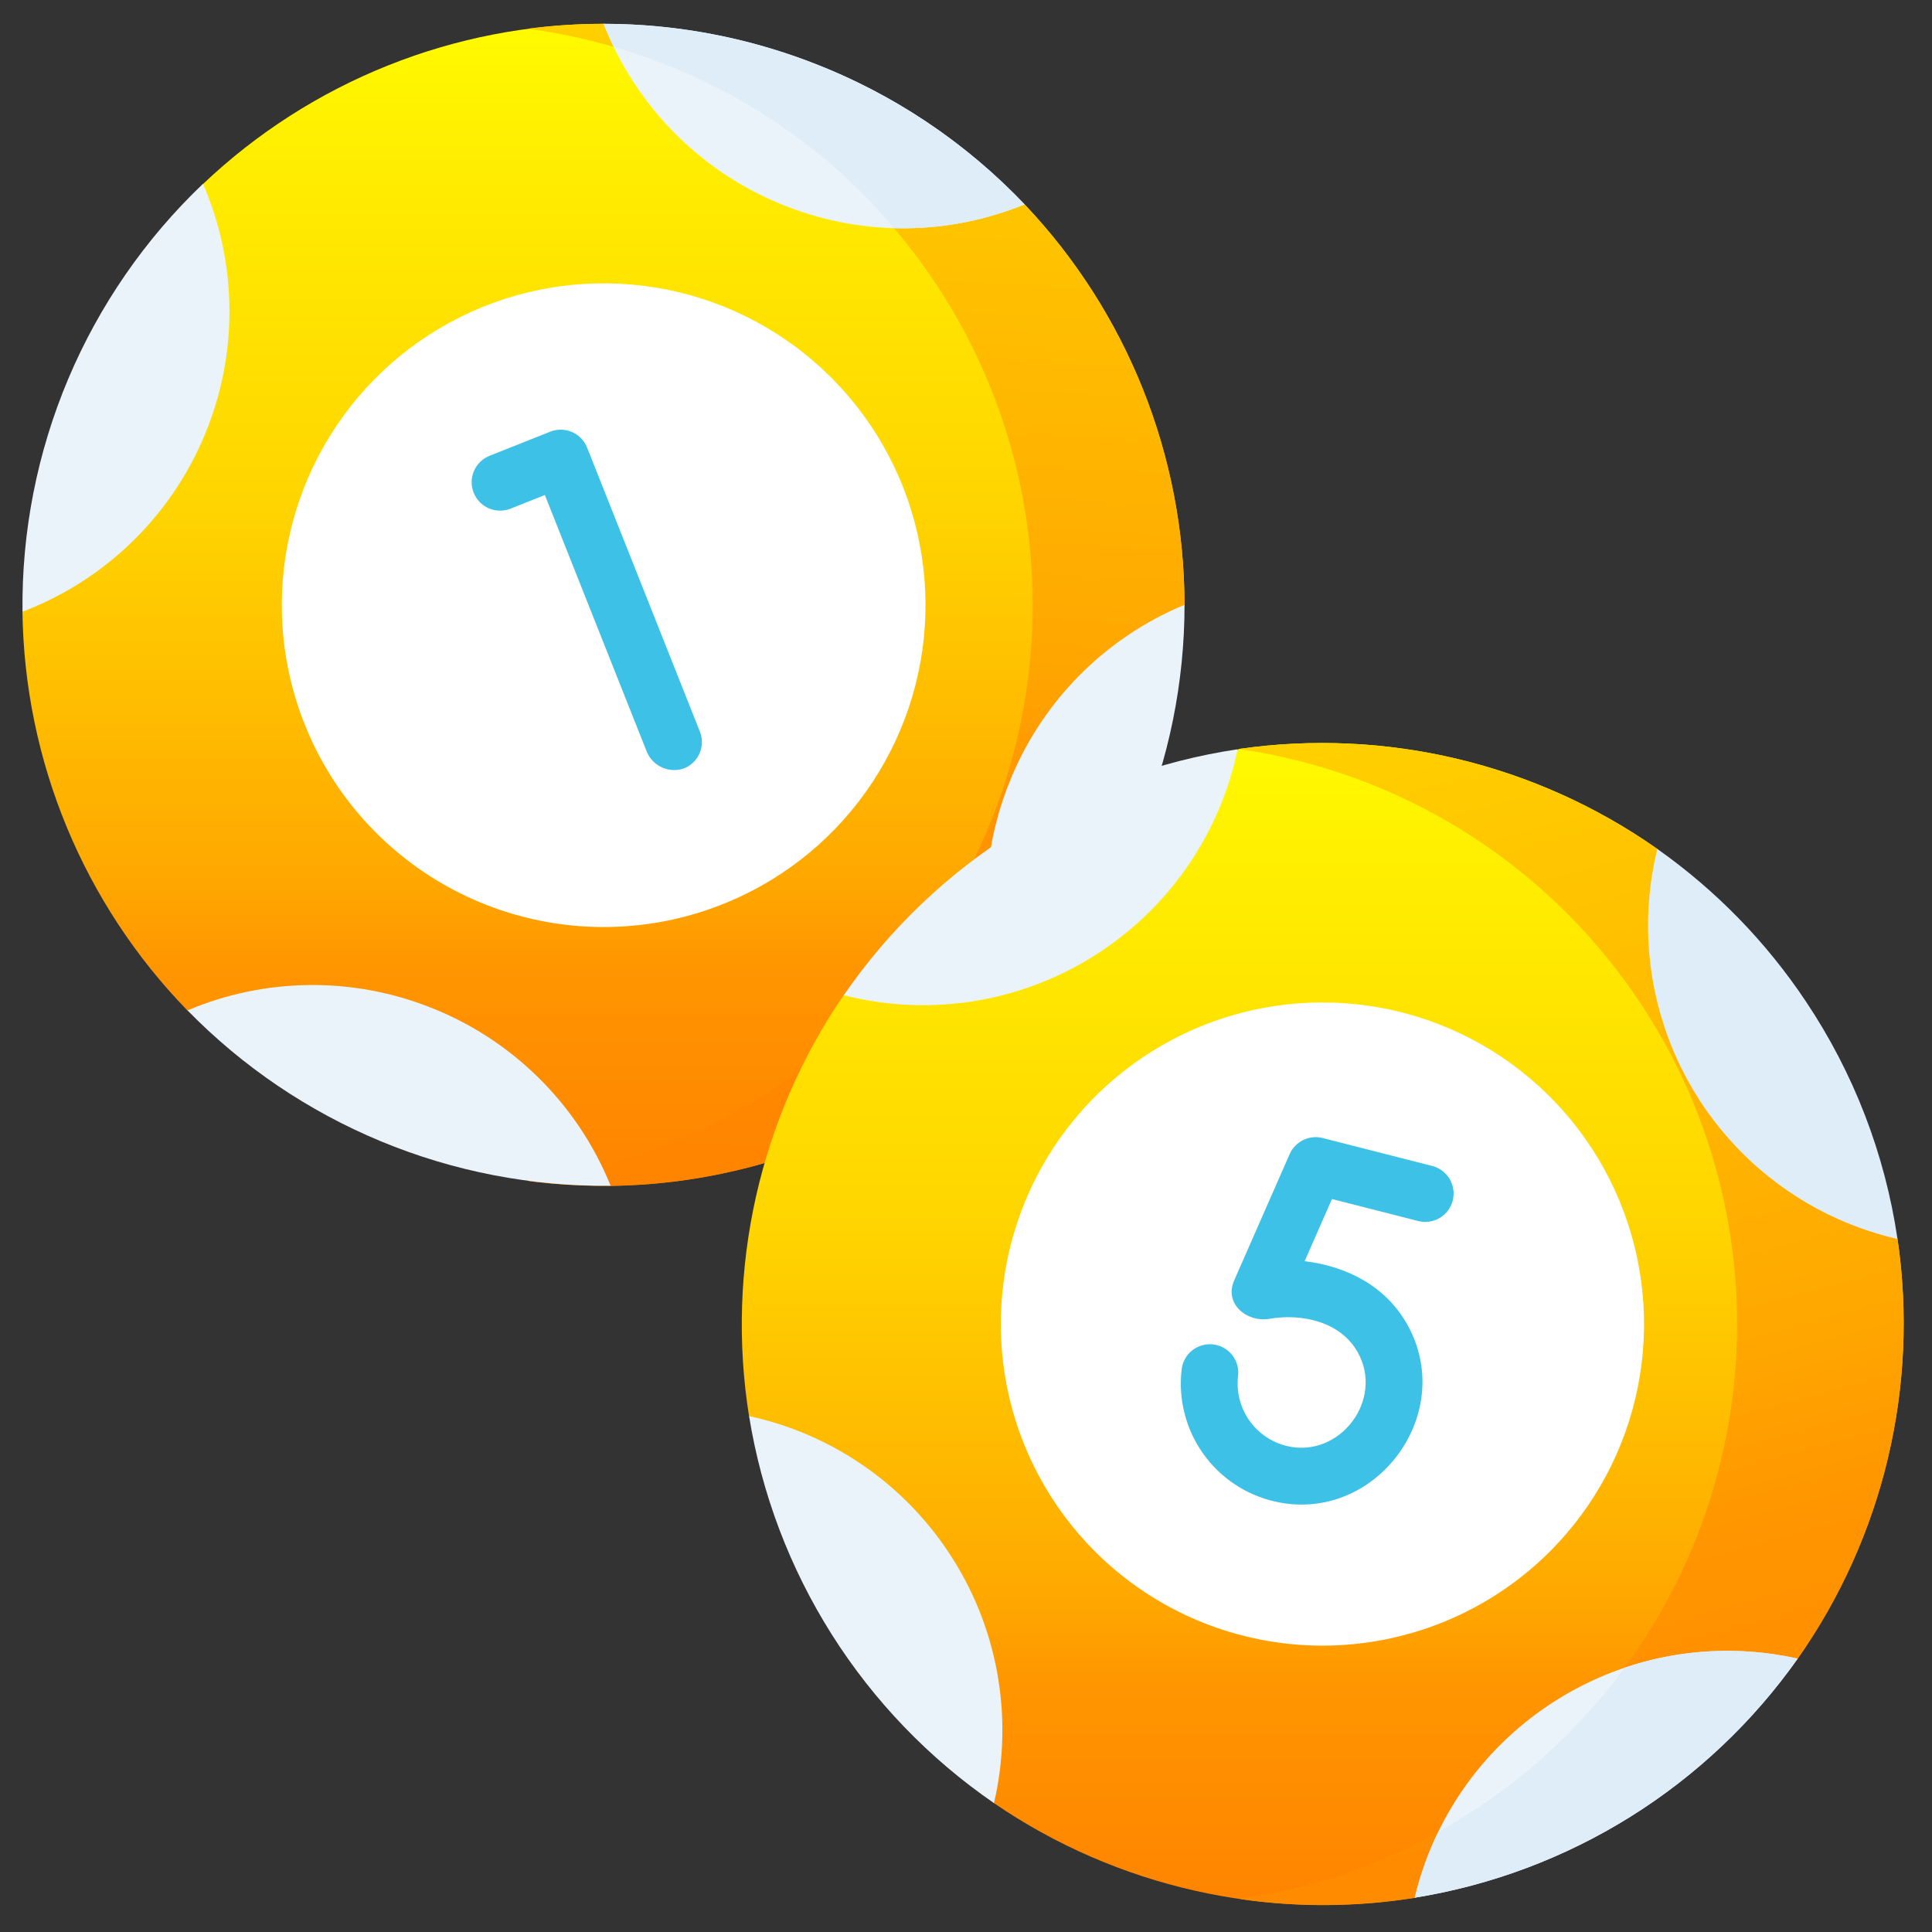 <svg width="50" height="50" viewBox="0 0 50 50" fill="none" xmlns="http://www.w3.org/2000/svg">
<rect x="0" y="0" width="50" height="50" fill="#333333" stroke="none"/>
<mask id="mask0_828_3790" style="mask-type:alpha" maskUnits="userSpaceOnUse" x="0" y="0" width="50" height="50">
<rect width="50" height="50" fill="#D9D9D9"/>
</mask>
<g mask="url(#mask0_828_3790)">
<path d="M26.118 26.421C23.352 29.111 19.661 30.639 15.803 30.692L4.853 26.154C2.162 23.388 0.634 19.696 0.581 15.838L5.252 4.764C8.05 2.106 11.76 0.621 15.62 0.616L26.515 5.288C29.17 8.087 30.651 11.796 30.655 15.653L26.118 26.421Z" fill="url(#paint0_linear_828_3790)"/>
<path d="M30.655 15.653C30.651 11.796 29.169 8.087 26.515 5.288L15.619 0.616C14.961 0.615 14.304 0.658 13.652 0.744C17.268 1.221 20.588 2.995 22.993 5.737C25.398 8.478 26.725 12.001 26.727 15.648C26.729 19.295 25.405 22.819 23.002 25.562C20.599 28.306 17.282 30.084 13.666 30.564C15.919 30.857 18.21 30.637 20.366 29.919C22.523 29.202 24.489 28.006 26.118 26.421L30.655 15.653Z" fill="url(#paint1_linear_828_3790)"/>
<path d="M5.379 11.053C6.166 9.02 6.121 6.758 5.253 4.757C3.756 6.184 2.569 7.903 1.765 9.808C0.962 11.713 0.559 13.763 0.582 15.831C1.672 15.416 2.663 14.776 3.489 13.953C4.316 13.13 4.96 12.142 5.379 11.053Z" fill="#EAF3F9"/>
<path d="M26.084 20.345C25.326 22.301 25.339 24.473 26.118 26.421C27.553 25.018 28.694 23.343 29.473 21.494C30.253 19.645 30.655 17.658 30.656 15.652C29.616 16.083 28.674 16.721 27.887 17.528C27.101 18.335 26.488 19.293 26.084 20.345Z" fill="#EAF3F9"/>
<path d="M21.03 1.626C19.304 0.959 17.471 0.616 15.621 0.616C16.041 1.692 16.68 2.669 17.499 3.484C18.318 4.3 19.298 4.935 20.377 5.349C22.355 6.115 24.552 6.093 26.515 5.289C24.982 3.675 23.108 2.424 21.03 1.626Z" fill="#EAF3F9"/>
<path d="M17.112 1.626C19.191 2.424 21.065 3.675 22.599 5.289C22.764 5.471 22.948 5.688 23.129 5.905C24.289 5.938 25.443 5.728 26.517 5.289C25.111 3.814 23.421 2.639 21.548 1.836C19.675 1.033 17.659 0.618 15.621 0.616C15.7 0.818 15.787 1.016 15.881 1.211C16.294 1.33 16.704 1.469 17.112 1.626Z" fill="#DEEDF8"/>
<path d="M11.086 26.052C9.075 25.273 6.839 25.308 4.853 26.149C6.277 27.606 7.981 28.759 9.863 29.539C11.745 30.319 13.766 30.709 15.803 30.687C15.376 29.632 14.737 28.677 13.926 27.88C13.114 27.082 12.148 26.46 11.086 26.052Z" fill="#EAF3F9"/>
<path d="M16.197 23.972C17.84 23.859 19.413 23.26 20.717 22.253C22.021 21.245 22.996 19.873 23.52 18.311C24.044 16.749 24.093 15.067 23.661 13.477C23.228 11.887 22.334 10.461 21.091 9.379C19.849 8.297 18.313 7.609 16.679 7.4C15.044 7.191 13.385 7.471 11.91 8.206C10.435 8.94 9.211 10.096 8.393 11.526C7.574 12.956 7.199 14.597 7.313 16.24C7.466 18.443 8.488 20.495 10.154 21.945C11.82 23.395 13.993 24.124 16.197 23.972Z" fill="white"/>
<path d="M32.062 19.383C35.869 18.834 39.742 19.759 42.891 21.97L49.108 32.063C49.667 35.881 48.742 39.768 46.524 42.925L36.614 49.114C32.803 49.72 28.906 48.843 25.722 46.664L19.385 36.649C18.778 32.838 19.655 28.939 21.835 25.755L32.062 19.383Z" fill="url(#paint2_linear_828_3790)"/>
<path d="M46.525 42.927C48.743 39.77 49.667 35.883 49.108 32.065L42.891 21.971C39.743 19.761 35.87 18.836 32.062 19.384C32.326 19.422 32.589 19.468 32.853 19.52C36.331 20.212 39.452 22.11 41.666 24.88C43.88 27.649 45.044 31.112 44.952 34.656C44.861 38.201 43.52 41.599 41.166 44.251C38.812 46.902 35.597 48.637 32.089 49.148C33.59 49.367 35.116 49.356 36.614 49.116L46.525 42.927Z" fill="url(#paint3_linear_828_3790)"/>
<path d="M28.509 24.61C30.322 23.4 31.587 21.525 32.029 19.391C29.984 19.696 28.024 20.419 26.271 21.514C24.518 22.609 23.008 24.053 21.837 25.756C22.967 26.045 24.145 26.092 25.295 25.894C26.445 25.697 27.54 25.259 28.509 24.61Z" fill="#EAF3F9"/>
<path d="M40.083 44.128C38.338 45.291 37.098 47.072 36.613 49.113C38.594 48.793 40.491 48.081 42.192 47.019C43.894 45.956 45.367 44.565 46.524 42.926C45.425 42.679 44.287 42.658 43.18 42.864C42.073 43.071 41.019 43.501 40.083 44.128Z" fill="#EAF3F9"/>
<path d="M42.046 43.158C41.009 44.572 39.732 45.792 38.273 46.765C37.928 46.996 37.578 47.209 37.222 47.408C36.958 47.953 36.754 48.524 36.613 49.112C38.594 48.792 40.491 48.08 42.193 47.018C43.895 45.955 45.367 44.564 46.525 42.925C45.039 42.592 43.49 42.673 42.046 43.158Z" fill="#DEEDF8"/>
<path d="M46.732 25.911C45.706 24.373 44.403 23.037 42.892 21.971C42.628 23.042 42.581 24.155 42.752 25.245C42.923 26.334 43.309 27.379 43.887 28.319C44.465 29.258 45.225 30.073 46.121 30.716C47.017 31.359 48.032 31.817 49.107 32.065C48.783 29.863 47.971 27.76 46.732 25.911Z" fill="#DEEDF8"/>
<path d="M24.538 40.157C23.341 38.362 21.493 37.105 19.386 36.649C19.711 38.66 20.44 40.584 21.53 42.306C22.619 44.027 24.046 45.51 25.724 46.664C25.983 45.556 26.011 44.407 25.807 43.287C25.603 42.168 25.171 41.102 24.538 40.157Z" fill="#EAF3F9"/>
<path d="M40.111 40.153C41.275 38.989 42.067 37.505 42.388 35.891C42.709 34.276 42.544 32.602 41.914 31.082C41.284 29.561 40.218 28.261 38.849 27.346C37.48 26.431 35.87 25.943 34.224 25.943C32.578 25.943 30.969 26.431 29.6 27.346C28.231 28.261 27.164 29.561 26.534 31.082C25.904 32.602 25.739 34.276 26.06 35.891C26.381 37.505 27.174 38.989 28.338 40.153C29.9 41.713 32.017 42.589 34.224 42.589C36.432 42.589 38.549 41.713 40.111 40.153Z" fill="white"/>
<path d="M13.213 13.164L14.101 12.811L16.747 19.475C16.826 19.65 16.968 19.79 17.144 19.866C17.32 19.942 17.519 19.95 17.701 19.887C17.882 19.816 18.027 19.674 18.105 19.496C18.182 19.317 18.185 19.114 18.113 18.933L15.194 11.583C15.158 11.493 15.105 11.412 15.038 11.342C14.971 11.273 14.891 11.218 14.802 11.18C14.713 11.142 14.618 11.121 14.522 11.12C14.425 11.118 14.329 11.136 14.239 11.172L12.672 11.795C12.49 11.867 12.344 12.008 12.267 12.187C12.189 12.366 12.186 12.568 12.258 12.75C12.329 12.931 12.47 13.077 12.649 13.155C12.828 13.232 13.031 13.236 13.213 13.164Z" fill="#3EC1E6"/>
<path d="M37.083 30.18L34.231 29.452C34.062 29.409 33.884 29.428 33.727 29.504C33.571 29.58 33.447 29.709 33.376 29.869L31.942 33.134C31.668 33.755 32.286 34.23 32.851 34.131C33.689 33.985 34.696 34.203 35.139 34.999C35.825 36.224 34.678 37.743 33.313 37.425C32.918 37.332 32.571 37.098 32.336 36.767C32.101 36.436 31.996 36.03 32.039 35.627C32.053 35.529 32.047 35.43 32.022 35.335C31.997 35.24 31.953 35.151 31.892 35.073C31.832 34.995 31.757 34.931 31.671 34.882C31.585 34.834 31.491 34.804 31.393 34.793C31.295 34.782 31.196 34.791 31.102 34.819C31.008 34.847 30.92 34.893 30.844 34.956C30.768 35.018 30.706 35.095 30.66 35.183C30.614 35.27 30.587 35.365 30.579 35.463C30.494 36.224 30.692 36.99 31.134 37.615C31.576 38.24 32.232 38.682 32.978 38.856C35.572 39.462 37.724 36.611 36.422 34.281C35.867 33.289 34.861 32.77 33.764 32.64L34.471 31.031L36.719 31.604C36.906 31.647 37.103 31.616 37.267 31.516C37.431 31.416 37.549 31.256 37.597 31.07C37.644 30.884 37.617 30.686 37.521 30.52C37.425 30.354 37.268 30.232 37.083 30.18Z" fill="#3EC1E6"/>
</g>
<defs>
<linearGradient id="paint0_linear_828_3790" x1="15.618" y1="30.692" x2="15.618" y2="0.616" gradientUnits="userSpaceOnUse">
<stop stop-color="#FF8400"/>
<stop offset="0.185" stop-color="#FF9500"/>
<stop offset="0.265" stop-color="#FFA800"/>
<stop offset="0.59" stop-color="#FFD500"/>
<stop offset="0.914" stop-color="#FFF000"/>
<stop offset="1" stop-color="#FFFB00"/>
</linearGradient>
<linearGradient id="paint1_linear_828_3790" x1="22.154" y1="30.69" x2="25" y2="-23.305" gradientUnits="userSpaceOnUse">
<stop stop-color="#FF8400"/>
<stop offset="0.185" stop-color="#FF9500"/>
<stop offset="0.265" stop-color="#FFA800"/>
<stop offset="0.59" stop-color="#FFD500"/>
<stop offset="0.914" stop-color="#FFF000"/>
<stop offset="1" stop-color="#FFFB00"/>
</linearGradient>
<linearGradient id="paint2_linear_828_3790" x1="34.232" y1="49.301" x2="34.232" y2="19.228" gradientUnits="userSpaceOnUse">
<stop stop-color="#FF8400"/>
<stop offset="0.185" stop-color="#FF9500"/>
<stop offset="0.265" stop-color="#FFA800"/>
<stop offset="0.59" stop-color="#FFD500"/>
<stop offset="0.914" stop-color="#FFF000"/>
<stop offset="1" stop-color="#FFFB00"/>
</linearGradient>
<linearGradient id="paint3_linear_828_3790" x1="46.185" y1="51.271" x2="30.084" y2="-8.475" gradientUnits="userSpaceOnUse">
<stop stop-color="#FF8400"/>
<stop offset="0.185" stop-color="#FF9500"/>
<stop offset="0.265" stop-color="#FFA800"/>
<stop offset="0.59" stop-color="#FFD500"/>
<stop offset="0.914" stop-color="#FFF000"/>
<stop offset="1" stop-color="#FFFB00"/>
</linearGradient>
</defs>
</svg>
